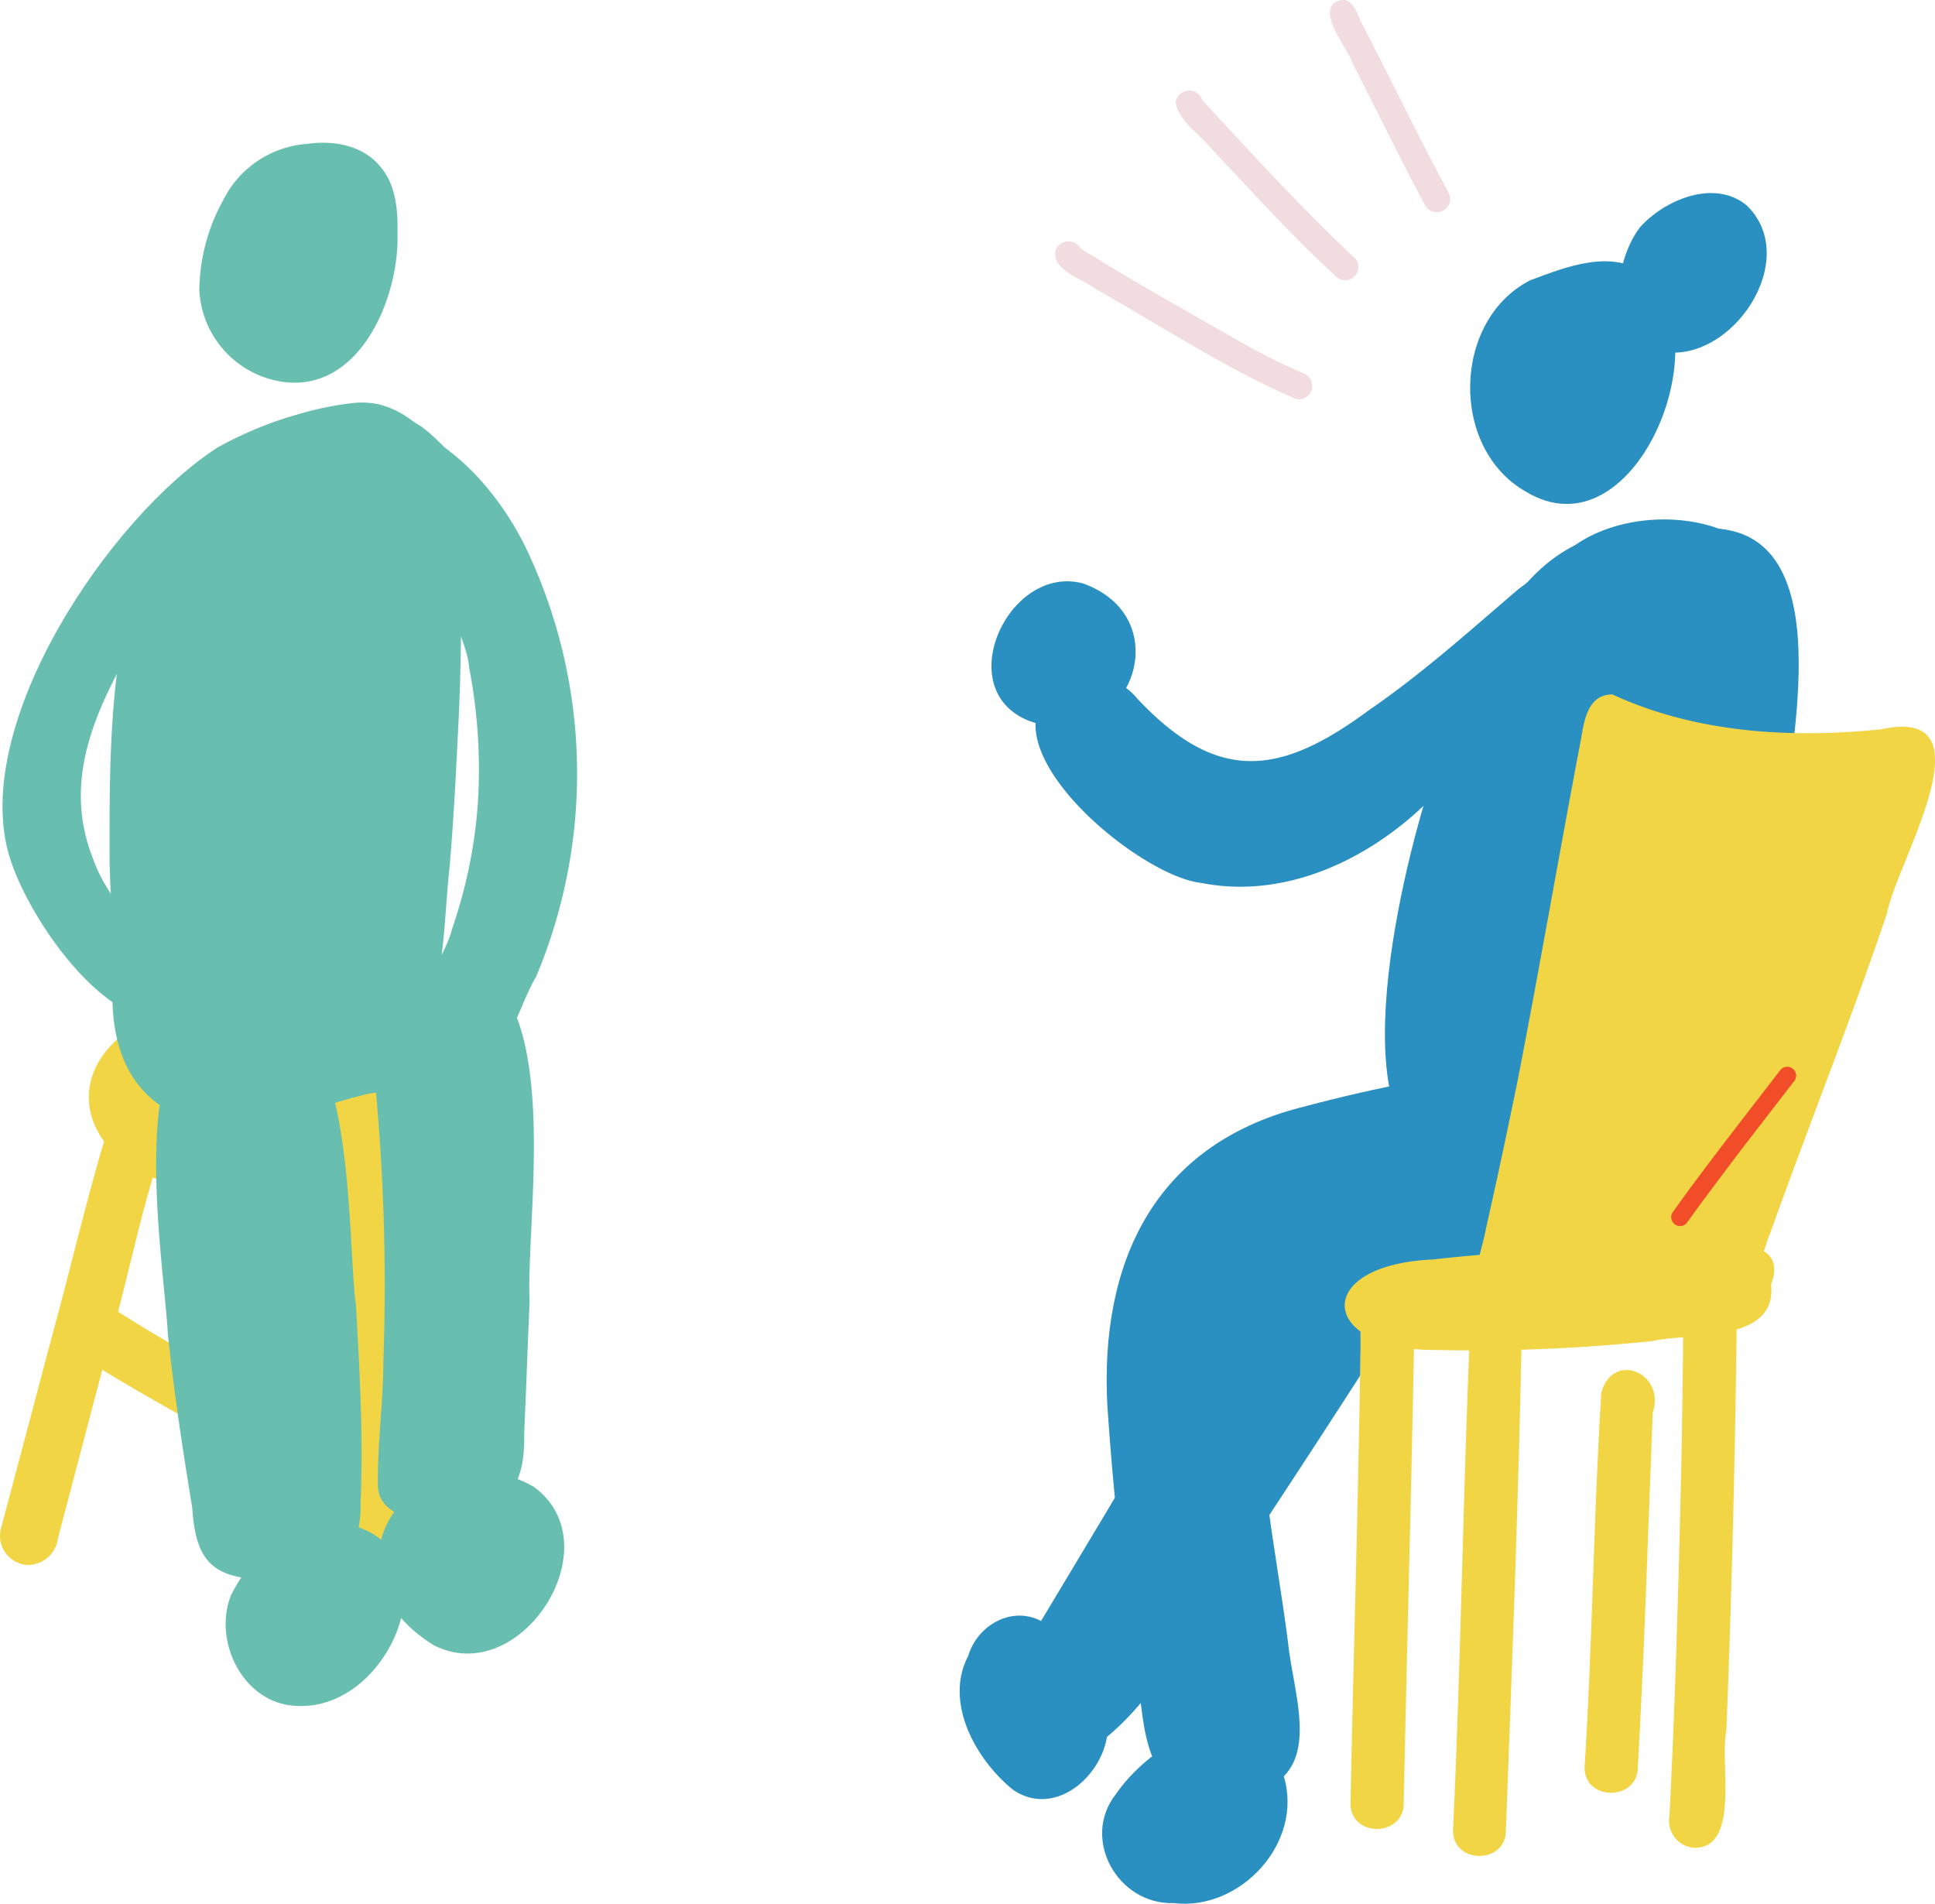 <svg xmlns="http://www.w3.org/2000/svg" viewBox="0 0 218.12 214.6"><defs><style>.cls-1{fill:#2a90c1;}.cls-2{fill:#f2d545;}.cls-3{fill:#f1dce0;}.cls-4{fill:#f24d29;}.cls-5{fill:#68bfaf;}</style></defs><title>L4_dialog_01</title><g id="Layer_2" data-name="Layer 2"><g id="conversations"><g id="conversations-2" data-name="conversations"><g id="Layer_group" data-name="Layer group"><g id="Vector_layer" data-name="Vector layer"><path class="cls-1" d="M172,55.42c-8.6-4.87-8.3-19.32.48-23.82,4.14-1.55,9.23-3.6,13.23-.63C194.15,38.52,184.22,62.83,172,55.42Z"></path><path class="cls-1" d="M187.17,39.61c-6.19-1.52-5.39-9.85-2.34-13.95,2.77-3.13,8.34-5.49,12-2.56C203.24,29.12,195.17,41.21,187.17,39.61Z"></path><path class="cls-1" d="M188.26,60.13c19.56-4.75,14.17,21,12.7,32.42-1.06,6.08-7.35,49.53-18,33.29-1.56,3-4.55,5.66-8.13,5.08-2.75-.32-4.57-2.81-5.1-5.36-2.15,3.28-6.69,6.31-10.31,3.34-7.68-8.1-.1-36.64,3.84-46.36C167.7,70.88,173.29,57.7,188.26,60.13Z"></path><path class="cls-1" d="M194.63,72.36c-.34-2.42-.09-6.06-2.72-7.2-3.81-.87-9.1-.86-12,2.15,0,5.84-8.34,3.27-5.9-1.83,3.69-7.46,16.32-8.86,22.71-4.35,2.8,2.34,6.49,12.66,1.25,13.79A3,3,0,0,1,194.63,72.36Z"></path><path class="cls-1" d="M134,202.21c-5.93-2.33-4.87-10-6.17-15.16-1.33-9.46-2.36-19-3-28.49-.89-16.15,5.21-29.42,21.75-33.71,3.8-1,20.91-5.51,23-2.75,3.5-1.6,14.45-4.62,11.17,2.85,2.69-2.34,7.68-9.63,10.5-3.83.65,3.52-4.71,11.7-7.27,14.29-4.65,3.9-11,4.86-16.71,6.35-5.57,1.94-25.72,3.48-25,10.74-1,11,1.52,21.67,2.9,32.49.67,6.71,4.56,15.63-5.07,17.39C138.22,203.52,135.88,203.08,134,202.21Z"></path><path class="cls-1" d="M132.29,214.53c-6.3.19-10.5-7.27-6.47-12.33,4.22-6.16,15.88-12.69,18.88-2C147,207.66,139.86,215.44,132.29,214.53Z"></path><path class="cls-1" d="M114.15,201.72c-4.15-3.38-7.77-9.83-5-15.07,1-3.4,4.86-5.67,8.2-3.92,9.2-15.33,18.43-30.64,26.94-46.37a3,3,0,0,1,3.75-1.25c2.8,1.23,1.75,4.35.37,6.3a3,3,0,0,1,3.14-.49,2.93,2.93,0,0,1,1.52,1.44c4.62-6.66,11.13-2.36,5.73,4.17q-9.8,15.36-19.87,30.55c-4.67,6.18-8.14,13.75-14.15,18.71C124,200.56,118.67,204.89,114.15,201.72Z"></path></g><g id="Vector_layer-2" data-name="Vector layer"><path class="cls-2" d="M212.06,82.21c12.72-2.78,1.62,15.23.66,20.72-4.1,12.13-8.86,24-13.17,36.06-.25.59-.47,1.31-.71,2.06h0c1.08.67,1.52,1.82.8,3.76.7,6.63-9.12,5.39-13.46,6.37a195,195,0,0,1-24.28,1c-13.2.07-14.15-9.58-.43-10.2,1.77-.2,3.55-.37,5.33-.53.24-1,.53-2,.67-2.82,1.28-5.65,2.48-11.31,3.64-17,2.44-12.56,4.61-25.18,7-37.74.42-2.23.66-5.6,3.64-5.61C191.15,82.62,201.79,83.26,212.06,82.21Z"></path><path class="cls-2" d="M152.23,203.25c.35-17,.88-33.94,1.12-50.91.1-2.49-.54-6.5,2.78-7a3.14,3.14,0,0,1,3.3,4.08c-.31,18-.83,35.9-1.2,53.84C158.25,207.12,152.18,207.15,152.23,203.25Z"></path><path class="cls-2" d="M163.79,206.3c.92-19.37,1.12-38.85,2-58.17,1.29-4,7.14-1.91,5.75,2-.36,18.73-1.09,37.45-1.79,56.17C169.81,210.16,163.74,210.2,163.79,206.3Z"></path><path class="cls-2" d="M190.74,208.28a3.08,3.08,0,0,1-2.55-3.61c.64-12.66,1-25.34,1.3-38q.19-9.1.26-18.21c.11-1.64-.33-3.57.94-4.86a3,3,0,0,1,5.12,2.12c-.18,16.47-.55,32.94-1.21,49.4C193.81,198.71,196.27,208.67,190.74,208.28Z"></path><path class="cls-2" d="M178.62,199.19c.9-14.05,1-28.13,1.88-42.16,1.25-4.8,7.31-2.29,5.8,2.23-.52,13.31-.92,26.62-1.68,39.93C184.63,203.05,178.56,203.08,178.62,199.19Z"></path><path class="cls-1" d="M135.42,99.53c-6.65-.71-22.3-13.47-17.94-20.57a6.82,6.82,0,0,1,10.75-.17c9,9.53,16,8.72,26.06,1.28,6-4.11,11.42-9,16.93-13.71,2-1.39,3.89-3.53,6.41-3.73a3,3,0,0,1,2.6,4.54c-1.12,1.6-3.29,2-4.64,3.4,2.3,3.94-3.58,7-5.37,10.07,5.12,5.34-5.72,7.09-8.84,9.3C154.72,96.71,145.06,101.44,135.42,99.53Z"></path><path class="cls-1" d="M116,81.26c-8.9-3.51-2.29-17.75,6.09-15.49C133.27,69.79,127.13,85.35,116,81.26Z"></path><path class="cls-3" d="M145.88,44.89c-7.79-3.4-14.93-8.1-22.31-12.28-1.43-1.12-5-2.11-4.6-4.31a1.55,1.55,0,0,1,2.84-.29c6,3.75,12.22,7.22,18.38,10.73A72.37,72.37,0,0,0,147,42.12a1.5,1.5,0,0,1-1.16,2.77Z"></path><path class="cls-3" d="M150.78,31.33c-5-4.57-9.55-9.62-14.2-14.54-1.33-1.69-3.64-3-4.06-5.21a1.54,1.54,0,0,1,3-.3c4.69,5.08,9.38,10.19,14.32,15.05,1,1,2,1.93,3,2.88A1.5,1.5,0,0,1,150.78,31.33Z"></path><path class="cls-3" d="M160.67,23.18c-2.87-5.3-5.47-10.74-8.23-16.1-.56-1.74-4.12-5.78-1.67-6.95,1.58-.61,2.08,1.06,2.58,2.18,3.33,6.43,6.48,13,9.91,19.35A1.5,1.5,0,0,1,160.67,23.18Z"></path><path class="cls-4" d="M188.77,138a1,1,0,0,1-.18-1.4c2.55-3.57,5.22-7.06,7.9-10.54l4.22-5.47a1,1,0,0,1,1.58,1.22c-2.71,3.53-5.44,7-8.12,10.59-1.35,1.8-2.7,3.59-4,5.42a.94.94,0,0,1-.78.39A1,1,0,0,1,188.77,138Z"></path></g></g><g id="Layer_group-2" data-name="Layer group"><g id="Vector_layer-3" data-name="Vector layer"><path class="cls-5" d="M47.36,115.29c-.57-3.67,2.84-7.32,3.63-10.68a55.08,55.08,0,0,0,2.89-14.27,60.77,60.77,0,0,0-1-15.11c-.26-3.18-2.75-6.24-1.91-9.4-1.74-4.4-3.71-9.11-7.57-12.07-1.45-1.22-3.7-1.26-4.69-3a3.59,3.59,0,0,1,.52-4.25c2.52-2.5,5.92.17,8.31,1.6,6.93,5.37,10.06,14.25,12.1,22.5A69.3,69.3,0,0,1,60.9,94.07c-.61,4.09-4.23,23.86-9.9,23.86C49.87,117.93,48.65,117.15,47.36,115.29Z"></path><path class="cls-5" d="M51.5,119.43c-3.77-2.41-.21-6.31,1.11-9.11A48.76,48.76,0,0,0,56.93,98c3.51-15.34-1.64-49.38-23.68-43.49a3.56,3.56,0,0,1-6.09-.05c-2.43-6.7,7.52-7.76,12.1-7.68,9-.13,16.07,7.12,19.87,14.67a59,59,0,0,1,1.28,48.7c-1.82,2.89-3.25,9.69-7.12,9.69A4.24,4.24,0,0,1,51.5,119.43Z"></path><path class="cls-2" d="M50.46,121.51a3.33,3.33,0,0,1-1.24,3,11.83,11.83,0,0,1-2.69,3.94,1,1,0,0,1,0,.17c0,6.61-.1,13.23-.09,19.84,0,4.86,0,9.7,0,14.56-.24,2.87,1,7.07-2.23,8.62.45,2.47-1.25,4.85-3.34,4.85a3.31,3.31,0,0,1-2.26-1c-3.28-2.11-1.75-10.27-2.54-14l-.67-10.65a3.19,3.19,0,0,1,2.18-3.06c.08-3.64-2.13-9.64.43-12.49,0-.82-.08-1.64-.14-2.45a60.92,60.92,0,0,1-12.06,1.47h-.2a21.46,21.46,0,0,1-8.39-1.57c-1.49,5-2.59,10.09-3.91,15.12,3.46,2.23,7.07,4.27,10.66,6.26,3.09,1.84,1.24,6.07-1.63,6.07a3.36,3.36,0,0,1-1.65-.46c-3.07-1.73-6.15-3.47-9.16-5.32q-2.5,9.5-5,19a3.43,3.43,0,0,1-3.3,3,3.12,3.12,0,0,1-.85-.12,3.29,3.29,0,0,1-2.27-4q2.93-11,5.84-22l.51-1.89a1.92,1.92,0,0,1,.09-.32v0c1.72-6.47,3.27-13,5.18-19.42-3.92-5.34-1.39-12.89,10.34-15.73a52.38,52.38,0,0,1,18.12-1.29c3.12-.08,7.53.78,5.93,4.92a12.47,12.47,0,0,1,1.39,1.13,5.35,5.35,0,0,1,1,1.32A3.25,3.25,0,0,1,50.46,121.51Z"></path></g><g id="Vector_layer-4" data-name="Vector layer"><path class="cls-5" d="M32,43.06a11,11,0,0,1-9.53-10.34,21.35,21.35,0,0,1,2.71-10.19,11.48,11.48,0,0,1,9.44-6.31c2.93-.42,6.21.13,8.19,2.49,1.85,2.1,2.05,5,2,7.67C45,33.56,40.58,44.16,32,43.06Z"></path><path class="cls-5" d="M51.94,65.44c.09,5.33,0,10.66-.26,16s-.53,10.86-1,16.27c-.62,5.6-.5,11.43-2.45,16.77-1.63,4.61-7.34,3.9-11.26,4.67-5.37.66-10.81,1.45-16.22,1s-7-1.94-7.22-7.38c-.56-5.29-1.09-10.6-1.18-15.93,0-15.36-.52-42.08,17-48.16a2.23,2.23,0,0,1,1.05-.81,33.91,33.91,0,0,1,9.36-2.43c5.13-.64,9.46,3.56,11.06,8.12C52.1,57.4,51.8,61.49,51.94,65.44Z"></path><path class="cls-5" d="M29.89,178.05c-6-.11-7.85-2.19-8.22-8.09-1.07-6.51-2.06-13-2.75-19.6C18.48,141.49,12.69,109,29.48,115c10.72-2,9.61,25.15,10.65,32.14.4,7.36.84,14.75.52,22.11C40.82,176.49,36.54,178.49,29.89,178.05Zm1.2-53.1c-.14-.59-.3-1.18-.47-1.77-.08.3-.16.6-.23.9A3.27,3.27,0,0,1,31.09,125Z"></path><path class="cls-5" d="M33.46,192.3c-6-.17-9.53-7.29-7.4-12.53,2.22-4.37,6.61-8.72,11.9-8.16C51.87,173.36,44.59,192.9,33.46,192.3Z"></path><path class="cls-5" d="M29.42,140.07c-3.48-.36-3.88-4.33-4.14-7.12,0-4.86-2.54-11.27,1.17-15.21,3-2.45,7.45,1.94,4.63,4.85,0,.1,0,.2,0,.3,4,.86,3.2,6.14,3,9.24C33.73,135.08,33.57,140.47,29.42,140.07Z"></path><path class="cls-5" d="M47.88,171.92c-2.14-.85-5.19-1.58-5.28-4.39-.08-4.69.6-9.34.61-14a240.7,240.7,0,0,0-1.38-35.81,25.4,25.4,0,0,0-5.13,6c-.92,7.1-11.53,3-4.27-5.27a27.77,27.77,0,0,1,8.91-8.28c-.58-3.7,4.4-6.08,6.36-2.57,17.06-1.35,11.5,28.37,12,39.1-.22,5-.39,9.95-.61,14.92.06,3.4-.47,7.15-4.25,8.21C54.66,173,50,174,47.88,171.92Z"></path><path class="cls-5" d="M48.9,185.46c-14-8.62-1.91-25.19,11.24-17.88C69.2,174.13,58.69,190.47,48.9,185.46Z"></path><path class="cls-5" d="M33.94,124.45c-4.07.67-7.6-3.67-3.72-6.55,3.35-1.41,7.29-.88,10.86-1.39,2-.46,4.06-1,6.12-1.38,5.17-.15,4.64,6.72-.35,6.72-1.69,1.47-4.3,1-6.34,1.71C38.39,124,36.07,125.2,33.94,124.45Z"></path><path class="cls-5" d="M25.3,127.29c-17.14-2.59-13.07-20.08-9.36-32.1,1.2-4.06,7.38-2.37,6.27,1.73a100.44,100.44,0,0,0-2.55,10.51,36.68,36.68,0,0,1,9.28-3.57c4-1.21,5.8,5.2,1.72,6.27-3.69,1.16-8.57,2.22-10.78,5.46,3.42,3.08,10.4,2.4,11.67,7.51C31.91,126.43,28.11,128.17,25.3,127.29Z"></path><path class="cls-5" d="M18.22,115.15c-7.32-.39-15.14-12-17.15-18.58C-3.44,81.73,12.34,58.28,24.55,50.43c3.88-2.22,16.83-8,18-.83-.29,6.31-10.29-.75-21.29,12-5.18,10.82-15.85,22.07-10.85,35,1.94,5.58,6.77,9.85,11.39,13.09C24.93,112,21.57,117.17,18.22,115.15Z"></path></g></g></g></g></g></svg>